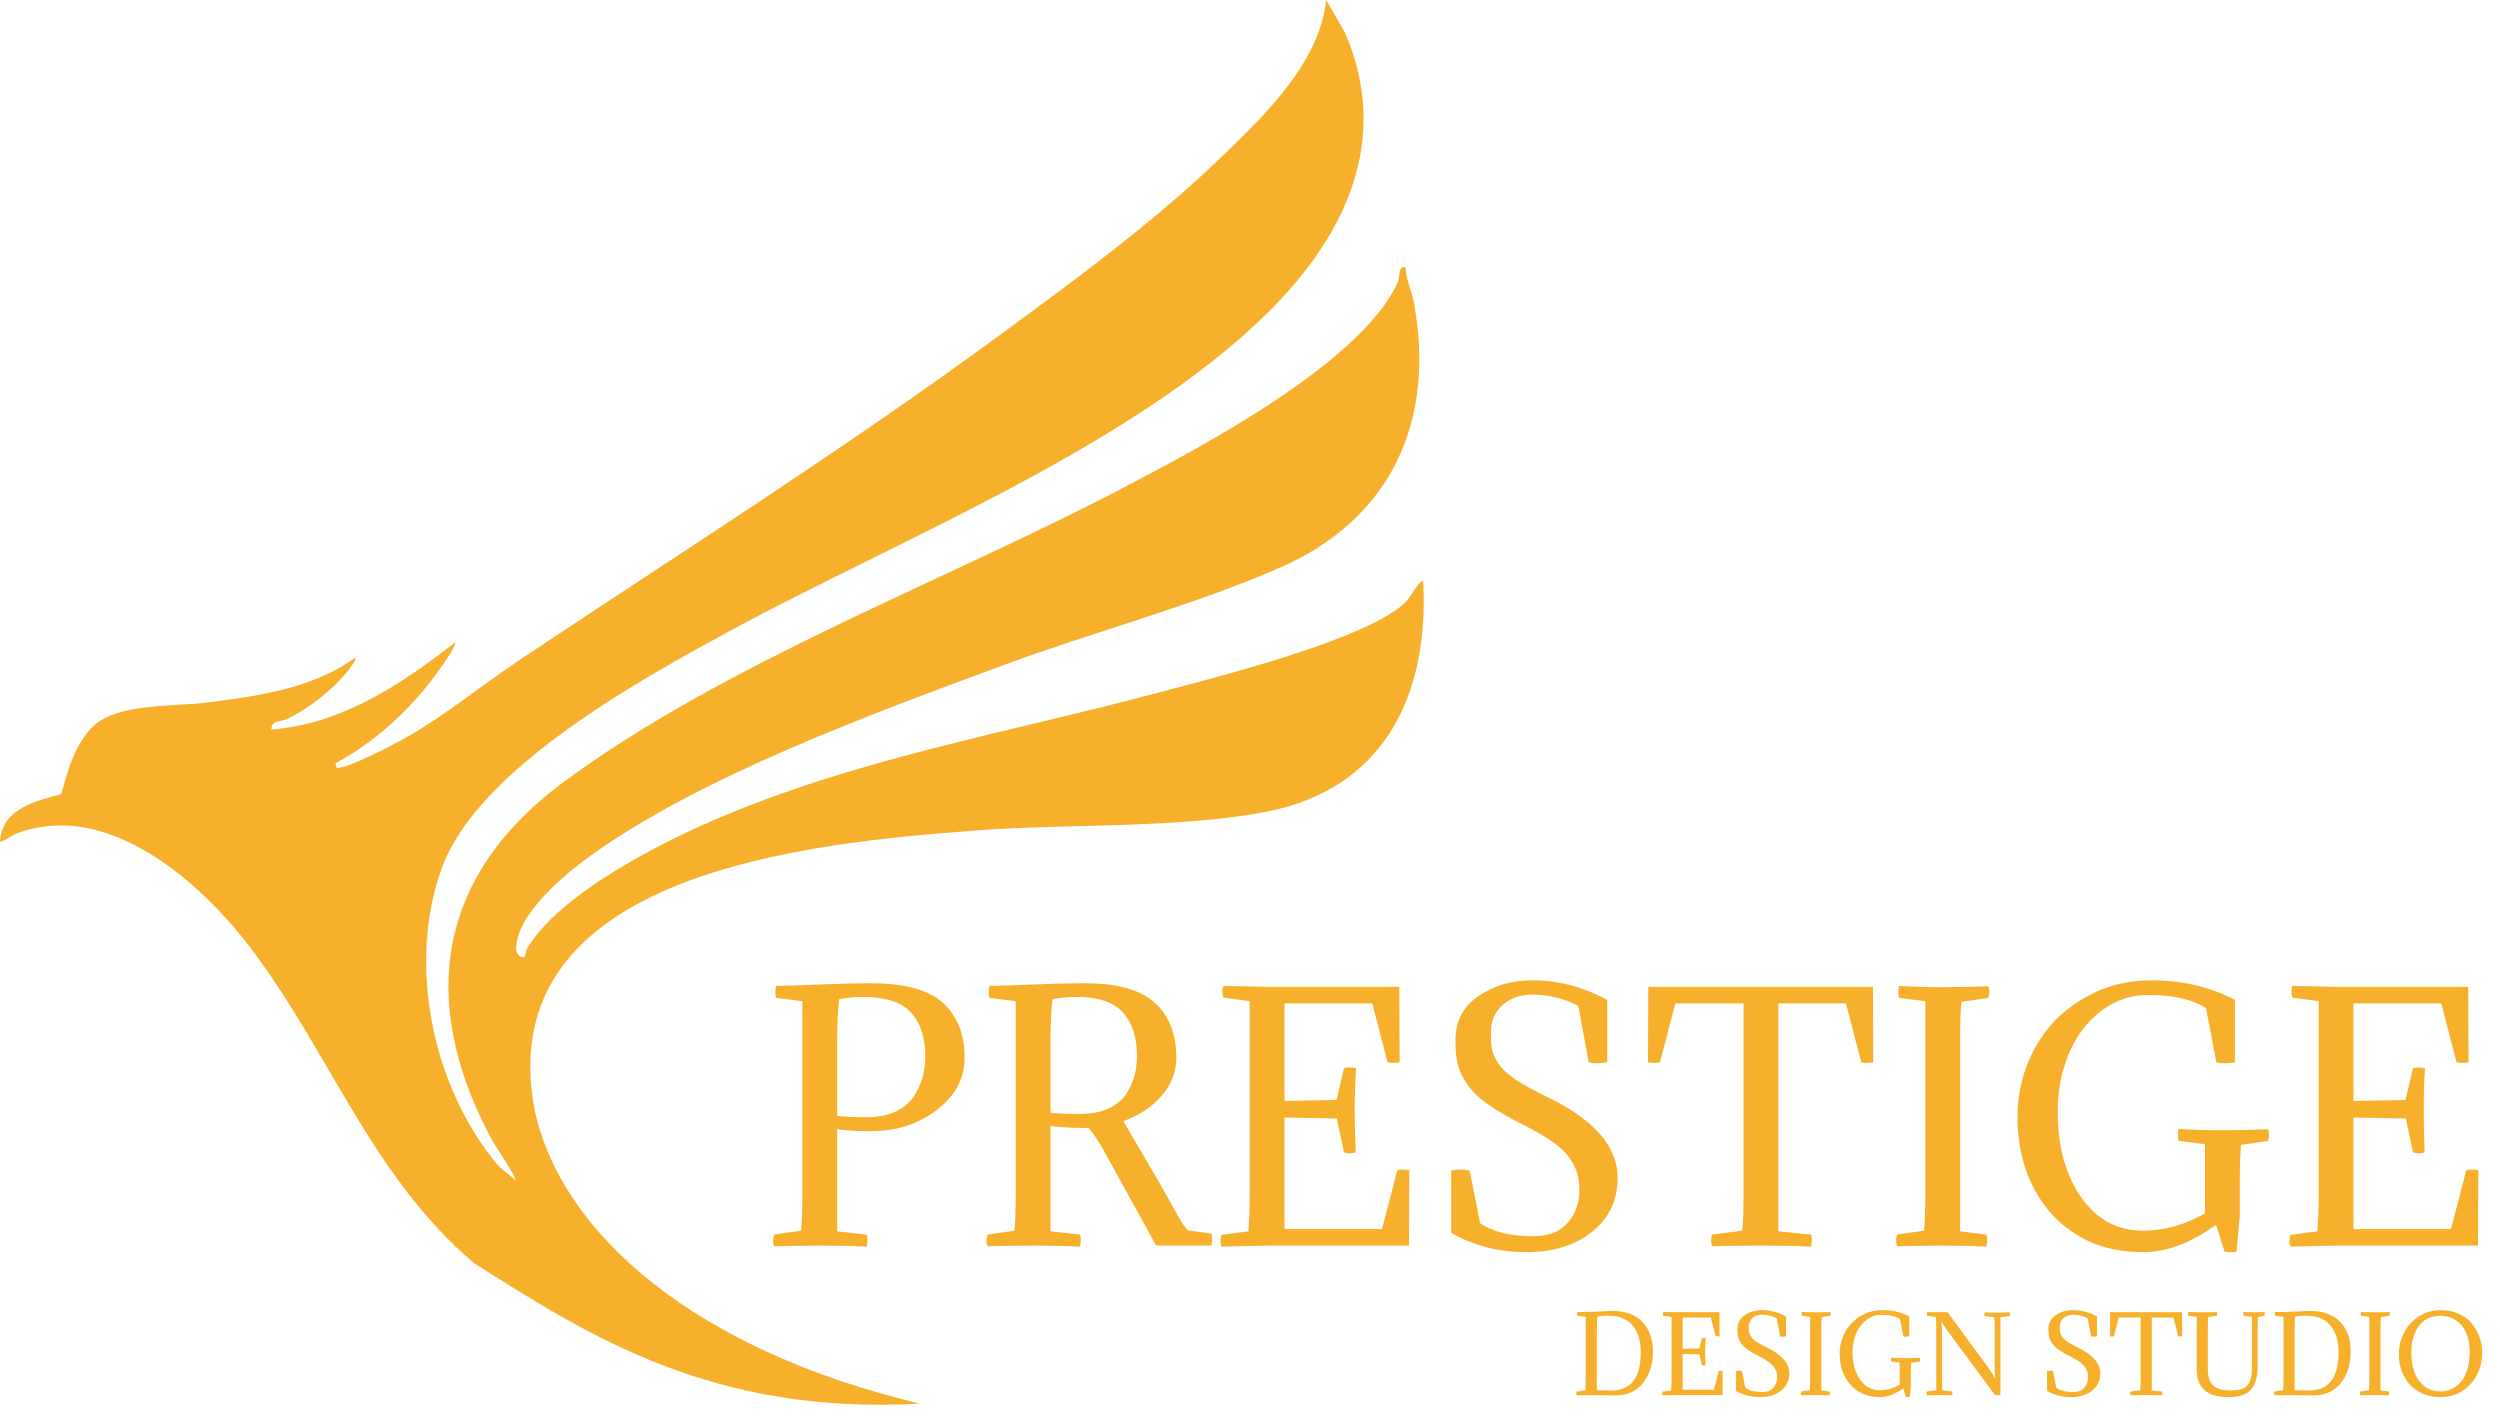 <svg width="689" height="392" viewBox="0 0 689 392" fill="none" xmlns="http://www.w3.org/2000/svg">
<path d="M200.666 174.151C248.082 148.344 317.032 121.294 353.529 81.883L353.538 81.878C372.531 61.371 382.635 36.24 370.565 8.752L365.491 0C363.704 17.041 348.942 31.369 337.223 42.701C318.568 60.744 297.438 76.263 276.652 91.528L276.131 91.911C232.74 123.775 187.903 152.072 143.207 181.874C132.835 188.788 123.147 196.859 112.308 203.03C108.952 204.939 95.688 212.014 92.744 211.591L92.44 210.362C103.827 204.301 114.142 194.63 121.514 183.945C123.026 181.755 124.804 179.532 125.572 176.937C110.515 188.664 94.317 199.492 74.8 201.068C74.734 198.32 77.496 198.963 78.994 198.225C85.251 195.145 91.335 190.483 95.786 184.993L95.795 184.982C96.276 184.389 98.376 181.8 97.902 181.274C86.009 189.831 71.037 191.854 56.856 193.645C48.024 194.759 32.696 193.787 25.938 199.93C20.855 204.548 18.595 212.414 16.891 218.876C9.721 220.742 0.454 222.937 0 232.003C1.736 231.613 2.925 230.337 4.694 229.67C29.401 220.39 54.867 242.583 68.964 261.134C91.022 290.165 102.144 323.85 130.592 348.096L131.025 348.371C163.073 368.673 196.692 389.97 253.568 386.848C192.299 372.284 154.747 340.511 147.311 305.777C134.956 239.979 224.559 232.294 268.484 228.913C293.851 226.961 324.094 228.422 348.596 223.799C381.03 217.685 393.943 192.135 392.23 160.238C391.509 159.386 388.425 164.885 387.76 165.585C377.744 176.099 334.166 186.907 318.792 191.007C277.802 201.944 235.591 209.181 196.436 226.146C180.995 232.836 154.093 246.592 145.294 261.377C144.817 262.177 144.803 263.486 144.719 263.557C143.722 264.414 142.257 263.029 142.257 261.415C142.266 251.997 155.825 240.807 162.77 235.822C193.548 213.743 240.472 196.711 276.112 183.469C300.787 174.303 329.201 166.809 352.878 156.396C383.145 143.087 395.754 116.428 389.66 83.359C389.061 80.126 387.451 76.903 387.362 73.627C385.247 73.241 385.865 76.455 385.191 77.912C374.936 100.139 330.82 123.313 309.455 134.493C260.012 160.367 200.142 182.503 155.474 215.409C121.523 240.417 114.84 274.266 134.665 312.463C136.963 316.891 140.197 320.876 142.289 325.423L137.45 321.386C119.249 300.111 111.975 265.467 121.93 238.822C132.044 211.748 176.348 187.388 200.666 174.151Z" fill="#F7B02C"/>
<path d="M213.875 271.705C216.324 271.705 220.207 271.586 225.523 271.347C230.899 271.108 235.768 270.989 240.128 270.989C249.387 270.989 255.987 272.811 259.93 276.454C263.872 280.038 265.843 285.056 265.843 291.507C265.843 297.241 263.275 302.05 258.138 305.933C253.06 309.815 246.997 311.757 239.949 311.757C236.305 311.757 233.229 311.577 230.72 311.219V339.353L238.874 340.249C239.113 341.145 239.113 342.251 238.874 343.565C235.11 343.385 230.869 343.296 226.15 343.296C222.626 343.296 218.355 343.356 213.338 343.475C212.979 342.4 212.979 341.325 213.338 340.249L220.774 339.174C221.013 336.904 221.133 333.41 221.133 328.691V275.917L213.875 275.021C213.636 274.125 213.636 273.02 213.875 271.705ZM230.72 286.579V307.545C232.572 307.784 235.26 307.904 238.784 307.904C241.89 307.904 244.548 307.396 246.758 306.381C249.028 305.305 250.731 303.902 251.866 302.169C253.001 300.377 253.807 298.585 254.285 296.793C254.763 295.001 255.002 293.09 255.002 291.059C255.002 285.862 253.688 281.86 251.059 279.053C248.431 276.185 244.041 274.752 237.888 274.752C235.678 274.752 233.468 274.961 231.258 275.379C230.899 278.784 230.72 282.517 230.72 286.579ZM272.675 271.705C275.124 271.705 279.007 271.586 284.323 271.347C289.699 271.108 294.568 270.989 298.928 270.989C308.008 270.989 314.489 272.811 318.371 276.454C322.254 280.038 324.195 285.056 324.195 291.507C324.195 295.39 322.851 298.884 320.163 301.99C317.475 305.096 313.951 307.426 309.59 308.979C312.159 313.34 314.548 317.431 316.758 321.254C319.028 325.077 320.671 327.915 321.686 329.766C322.702 331.618 323.628 333.291 324.464 334.784C325.3 336.217 325.898 337.203 326.256 337.741C326.674 338.278 327.062 338.726 327.421 339.085L333.872 339.981C334.111 340.877 334.111 341.982 333.872 343.296H318.64L305.11 318.745C303.318 315.341 301.616 312.712 300.003 310.861H298.749C295.702 310.861 292.626 310.681 289.52 310.323V339.353L297.674 340.249C297.913 341.145 297.913 342.251 297.674 343.565C293.91 343.385 289.669 343.296 284.95 343.296C281.426 343.296 277.155 343.356 272.138 343.475C271.779 342.4 271.779 341.325 272.138 340.249L279.574 339.174C279.813 336.904 279.933 333.41 279.933 328.691V275.917L272.675 275.021C272.436 274.125 272.436 273.02 272.675 271.705ZM289.52 286.579V306.649C291.372 306.888 294.06 307.008 297.584 307.008C300.63 307.008 303.229 306.53 305.379 305.574C307.589 304.559 309.232 303.245 310.307 301.632C311.382 299.959 312.159 298.257 312.637 296.525C313.115 294.792 313.354 292.971 313.354 291.059C313.354 285.922 312.069 281.92 309.501 279.053C306.932 276.185 302.661 274.752 296.688 274.752C294.478 274.752 292.268 274.961 290.058 275.379C289.699 278.784 289.52 282.517 289.52 286.579ZM344.42 328.781V275.917L337.163 274.931C336.804 273.856 336.804 272.781 337.163 271.705L349.438 271.974H385.636L385.726 292.761C384.412 293 383.307 293 382.411 292.761L378.2 276.544H354.008V303.424L368.344 303.155L370.404 294.374C371.3 294.135 372.405 294.135 373.72 294.374C373.481 297.719 373.361 301.572 373.361 305.933C373.361 309.935 373.451 313.817 373.63 317.581C372.555 317.939 371.48 317.939 370.404 317.581L368.433 308.262L354.008 307.993V338.726H380.888L385.099 322.509C385.995 322.27 387.1 322.27 388.414 322.509L388.324 343.296H349.438L336.625 343.565C336.267 342.489 336.267 341.414 336.625 340.339L344.062 339.353C344.301 336.307 344.42 332.783 344.42 328.781ZM407.921 337.113C411.385 339.503 416.254 340.697 422.526 340.697C426.767 340.697 429.933 339.473 432.023 337.024C434.174 334.575 435.249 331.648 435.249 328.243C435.249 326.451 435.1 324.958 434.801 323.763C434.502 322.509 433.845 321.105 432.83 319.552C431.874 317.999 430.321 316.446 428.17 314.893C426.02 313.34 423.213 311.697 419.748 309.965C415.686 307.934 412.401 306.022 409.892 304.23C407.383 302.438 405.502 300.587 404.247 298.675C402.993 296.764 402.157 294.942 401.738 293.209C401.32 291.477 401.111 289.327 401.111 286.758C401.111 281.502 403.202 277.44 407.383 274.573C411.624 271.646 416.612 270.182 422.346 270.182C429.455 270.182 436.324 271.974 442.954 275.558V292.761C440.924 293.12 439.221 293.12 437.847 292.761L434.98 277.261C431.157 275.17 426.886 274.125 422.167 274.125C419.001 274.125 416.313 275.08 414.103 276.992C411.953 278.844 410.878 281.472 410.878 284.877C410.878 286.788 410.997 288.281 411.236 289.357C411.475 290.432 412.072 291.716 413.028 293.209C413.984 294.643 415.567 296.107 417.777 297.6C419.987 299.033 422.944 300.646 426.647 302.438C439.43 308.651 445.822 316.057 445.822 324.659C445.822 330.752 443.492 335.68 438.833 339.443C434.174 343.206 428.081 345.088 420.554 345.088C413.088 345.088 406.218 343.326 399.946 339.801V322.598C401.977 322.24 403.68 322.24 405.054 322.598L407.921 337.113ZM454.273 271.974H516.186L516.276 292.761C514.962 293 513.857 293 512.961 292.761L508.75 276.544H490.113V339.353L499.162 340.249C499.401 341.145 499.401 342.251 499.162 343.565C495.399 343.385 490.859 343.296 485.543 343.296C481.422 343.296 476.852 343.356 471.834 343.475C471.476 342.4 471.476 341.325 471.834 340.249L480.167 339.174C480.406 336.904 480.526 333.41 480.526 328.691V276.544H461.71L457.498 292.761C456.602 293 455.497 293 454.183 292.761L454.273 271.974ZM540.208 286.579V339.353L547.465 340.249C547.704 341.145 547.704 342.251 547.465 343.565C543.702 343.385 539.61 343.296 535.19 343.296C531.964 343.296 527.843 343.356 522.825 343.475C522.467 342.4 522.467 341.325 522.825 340.249L530.262 339.174C530.501 336.904 530.62 333.41 530.62 328.691V275.917L523.363 275.021C523.124 274.125 523.124 273.02 523.363 271.705C526.648 271.944 530.74 272.064 535.638 272.064C539.998 272.064 544.12 271.974 548.003 271.795C548.361 272.87 548.361 273.945 548.003 275.021L540.566 276.096C540.327 278.366 540.208 281.86 540.208 286.579ZM613.075 344.909L610.746 337.561C603.817 342.579 597.127 345.088 590.675 345.088C584.822 345.088 579.714 344.043 575.354 341.952C570.993 339.801 567.379 336.994 564.512 333.529C561.645 330.005 559.495 326.033 558.061 321.613C556.687 317.133 556 312.563 556 307.904C556 303.185 556.807 298.585 558.419 294.105C560.092 289.566 562.511 285.534 565.677 282.009C568.903 278.485 572.815 275.648 577.415 273.497C582.014 271.287 587.271 270.182 593.184 270.182C601.427 270.182 609.014 271.974 615.943 275.558V292.761C614.867 292.941 613.912 293.03 613.075 293.03C612.179 293.03 611.433 292.941 610.835 292.761L607.968 277.798C604.145 275.409 598.859 274.214 592.109 274.214C588.346 274.214 584.941 275.08 581.895 276.813C578.848 278.485 576.22 280.785 574.01 283.712C571.8 286.579 570.097 289.984 568.903 293.926C567.708 297.809 567.111 301.96 567.111 306.381C567.111 311.1 567.648 315.46 568.723 319.462C569.858 323.464 571.441 326.929 573.472 329.856C575.503 332.783 577.952 335.083 580.819 336.755C583.746 338.368 587.002 339.174 590.586 339.174C596.38 339.174 602.085 337.591 607.699 334.425V315.341L600.442 314.445C600.322 314.146 600.263 313.668 600.263 313.011C600.263 312.712 600.263 312.414 600.263 312.115C600.263 311.816 600.322 311.488 600.442 311.129C602.114 311.249 603.936 311.339 605.907 311.398C607.938 311.458 610.208 311.488 612.717 311.488C617.078 311.488 621.199 311.398 625.082 311.219C625.261 311.757 625.351 312.294 625.351 312.832C625.351 313.369 625.261 313.907 625.082 314.445L617.645 315.52C617.526 316.655 617.436 318.088 617.376 319.821C617.317 321.553 617.287 323.614 617.287 326.003V335.053L616.391 344.909C616.152 345.028 615.913 345.088 615.674 345.088C615.435 345.088 615.166 345.088 614.867 345.088C614.569 345.088 614.27 345.088 613.971 345.088C613.673 345.088 613.374 345.028 613.075 344.909ZM639.033 328.781V275.917L631.775 274.931C631.417 273.856 631.417 272.781 631.775 271.705L644.05 271.974H680.249L680.338 292.761C679.024 293 677.919 293 677.023 292.761L672.812 276.544H648.62V303.424L662.956 303.155L665.017 294.374C665.913 294.135 667.018 294.135 668.332 294.374C668.093 297.719 667.974 301.572 667.974 305.933C667.974 309.935 668.063 313.817 668.242 317.581C667.167 317.939 666.092 317.939 665.017 317.581L663.046 308.262L648.62 307.993V338.726H675.5L679.711 322.509C680.607 322.27 681.712 322.27 683.026 322.509L682.937 343.296H644.05L631.238 343.565C630.879 342.489 630.879 341.414 631.238 340.339L638.674 339.353C638.913 336.307 639.033 332.783 639.033 328.781Z" fill="#F7B02C"/>
<path d="M434.535 384.529C434.42 384.185 434.42 383.841 434.535 383.497L436.915 383.153C436.991 382.426 437.029 381.308 437.029 379.798V362.91L434.707 362.624C434.631 362.337 434.631 361.983 434.707 361.563C434.994 361.582 435.443 361.591 436.055 361.591C437.278 361.591 438.855 361.544 440.785 361.448C442.735 361.333 443.853 361.276 444.14 361.276C447.887 361.276 450.725 362.289 452.656 364.315C454.586 366.341 455.552 369.065 455.552 372.487C455.552 375.966 454.644 378.852 452.828 381.146C451.012 383.439 448.47 384.586 445.201 384.586C444.111 384.586 442.668 384.567 440.871 384.529C439.075 384.51 437.784 384.5 437.001 384.5C435.892 384.5 435.07 384.51 434.535 384.529ZM444.111 383.21C449.502 383.21 452.197 379.693 452.197 372.659C452.197 369.62 451.49 367.221 450.075 365.462C448.68 363.704 446.663 362.767 444.025 362.652C443.796 362.633 443.442 362.624 442.965 362.624C441.951 362.624 441.034 362.7 440.212 362.853C440.136 363.579 440.097 364.736 440.097 366.322V383.124C440.327 383.124 440.871 383.143 441.732 383.181C442.611 383.201 443.404 383.21 444.111 383.21ZM460.689 379.827V362.91L458.367 362.595C458.252 362.251 458.252 361.907 458.367 361.563L462.295 361.649H473.879L473.907 368.301C473.487 368.377 473.133 368.377 472.846 368.301L471.499 363.111H463.757V371.713L468.345 371.627L469.004 368.817C469.291 368.74 469.645 368.74 470.065 368.817C469.989 369.887 469.95 371.12 469.95 372.515C469.95 373.796 469.979 375.039 470.037 376.243C469.692 376.358 469.348 376.358 469.004 376.243L468.374 373.261L463.757 373.175V383.009H472.359L473.707 377.82C473.993 377.743 474.347 377.743 474.767 377.82L474.739 384.472H462.295L458.195 384.558C458.08 384.214 458.08 383.87 458.195 383.526L460.575 383.21C460.651 382.235 460.689 381.107 460.689 379.827ZM481.01 382.493C482.118 383.258 483.676 383.64 485.683 383.64C487.04 383.64 488.053 383.248 488.722 382.465C489.411 381.681 489.755 380.744 489.755 379.655C489.755 379.081 489.707 378.603 489.611 378.221C489.516 377.82 489.305 377.371 488.98 376.874C488.675 376.377 488.178 375.88 487.489 375.383C486.801 374.886 485.903 374.36 484.794 373.806C483.495 373.156 482.443 372.544 481.64 371.971C480.838 371.397 480.235 370.805 479.834 370.193C479.433 369.581 479.165 368.998 479.031 368.444C478.897 367.89 478.831 367.202 478.831 366.38C478.831 364.698 479.5 363.398 480.838 362.48C482.195 361.544 483.791 361.075 485.626 361.075C487.9 361.075 490.099 361.649 492.22 362.796V368.301C491.57 368.415 491.026 368.415 490.586 368.301L489.669 363.34C488.445 362.671 487.079 362.337 485.568 362.337C484.555 362.337 483.695 362.643 482.988 363.254C482.3 363.847 481.956 364.688 481.956 365.778C481.956 366.389 481.994 366.867 482.07 367.211C482.147 367.555 482.338 367.966 482.644 368.444C482.95 368.903 483.456 369.371 484.164 369.849C484.871 370.308 485.817 370.824 487.002 371.397C491.093 373.385 493.138 375.755 493.138 378.508C493.138 380.458 492.392 382.035 490.901 383.239C489.41 384.443 487.461 385.045 485.052 385.045C482.663 385.045 480.465 384.481 478.458 383.353V377.848C479.108 377.734 479.652 377.734 480.092 377.848L481.01 382.493ZM501.949 366.322V383.21L504.272 383.497C504.348 383.784 504.348 384.137 504.272 384.558C503.068 384.5 501.758 384.472 500.344 384.472C499.312 384.472 497.993 384.491 496.387 384.529C496.272 384.185 496.272 383.841 496.387 383.497L498.767 383.153C498.843 382.426 498.881 381.308 498.881 379.798V362.91L496.559 362.624C496.483 362.337 496.483 361.983 496.559 361.563C497.61 361.639 498.92 361.677 500.487 361.677C501.882 361.677 503.201 361.649 504.444 361.591C504.558 361.935 504.558 362.28 504.444 362.624L502.064 362.968C501.988 363.694 501.949 364.812 501.949 366.322ZM525.267 384.988L524.522 382.637C522.304 384.242 520.163 385.045 518.099 385.045C516.226 385.045 514.592 384.711 513.196 384.042C511.801 383.353 510.644 382.455 509.727 381.346C508.809 380.219 508.121 378.948 507.662 377.533C507.223 376.099 507.003 374.637 507.003 373.146C507.003 371.636 507.261 370.164 507.777 368.731C508.312 367.278 509.087 365.988 510.1 364.86C511.132 363.732 512.384 362.824 513.856 362.136C515.327 361.429 517.01 361.075 518.902 361.075C521.54 361.075 523.967 361.649 526.185 362.796V368.301C525.841 368.358 525.535 368.387 525.267 368.387C524.98 368.387 524.741 368.358 524.55 368.301L523.633 363.512C522.409 362.748 520.718 362.366 518.558 362.366C517.354 362.366 516.264 362.643 515.289 363.197C514.314 363.732 513.473 364.468 512.766 365.405C512.059 366.322 511.514 367.412 511.132 368.673C510.749 369.916 510.558 371.244 510.558 372.659C510.558 374.169 510.73 375.564 511.074 376.845C511.438 378.126 511.944 379.234 512.594 380.171C513.244 381.107 514.028 381.843 514.945 382.379C515.882 382.895 516.924 383.153 518.07 383.153C519.925 383.153 521.75 382.646 523.547 381.633V375.526L521.224 375.239C521.186 375.144 521.167 374.991 521.167 374.781C521.167 374.685 521.167 374.589 521.167 374.494C521.167 374.398 521.186 374.293 521.224 374.178C521.76 374.217 522.343 374.245 522.973 374.264C523.623 374.284 524.35 374.293 525.152 374.293C526.548 374.293 527.867 374.264 529.109 374.207C529.166 374.379 529.195 374.551 529.195 374.723C529.195 374.895 529.166 375.067 529.109 375.239L526.729 375.583C526.691 375.947 526.662 376.405 526.643 376.96C526.624 377.514 526.615 378.173 526.615 378.938V381.834L526.328 384.988C526.251 385.026 526.175 385.045 526.099 385.045C526.022 385.045 525.936 385.045 525.841 385.045C525.745 385.045 525.649 385.045 525.554 385.045C525.458 385.045 525.363 385.026 525.267 384.988ZM549.744 376.788V366.408C549.744 364.898 549.706 363.78 549.63 363.054L546.963 362.71C546.849 362.366 546.849 362.022 546.963 361.677C548.167 361.735 549.333 361.763 550.461 361.763C551.704 361.763 552.86 361.725 553.931 361.649C554.007 362.069 554.007 362.423 553.931 362.71L551.321 362.996V384.472H549.802L537.157 367.354C536.565 366.571 535.867 365.548 535.064 364.287C535.16 365.166 535.208 366.227 535.208 367.469V379.798C535.208 381.308 535.246 382.426 535.322 383.153L537.989 383.497C538.104 383.841 538.104 384.185 537.989 384.529C536.345 384.491 535.179 384.472 534.491 384.472C533.363 384.472 532.207 384.5 531.022 384.558C530.945 384.137 530.945 383.784 531.022 383.497L533.631 383.21V366.322C533.631 364.812 533.593 363.694 533.516 362.968L531.136 362.624C531.022 362.299 531.022 361.974 531.136 361.649H536.756L548.254 377.304C548.406 377.514 548.569 377.762 548.741 378.049C548.932 378.336 549.133 378.68 549.343 379.081C549.572 379.483 549.754 379.789 549.888 379.999C549.792 378.852 549.744 377.782 549.744 376.788ZM566.718 382.493C567.826 383.258 569.384 383.64 571.391 383.64C572.748 383.64 573.761 383.248 574.43 382.465C575.119 381.681 575.463 380.744 575.463 379.655C575.463 379.081 575.415 378.603 575.319 378.221C575.224 377.82 575.013 377.371 574.688 376.874C574.383 376.377 573.886 375.88 573.197 375.383C572.509 374.886 571.611 374.36 570.502 373.806C569.203 373.156 568.151 372.544 567.348 371.971C566.546 371.397 565.943 370.805 565.542 370.193C565.141 369.581 564.873 368.998 564.739 368.444C564.605 367.89 564.539 367.202 564.539 366.38C564.539 364.698 565.208 363.398 566.546 362.48C567.903 361.544 569.499 361.075 571.334 361.075C573.608 361.075 575.807 361.649 577.928 362.796V368.301C577.278 368.415 576.734 368.415 576.294 368.301L575.377 363.34C574.153 362.671 572.787 362.337 571.276 362.337C570.263 362.337 569.403 362.643 568.696 363.254C568.008 363.847 567.664 364.688 567.664 365.778C567.664 366.389 567.702 366.867 567.778 367.211C567.855 367.555 568.046 367.966 568.352 368.444C568.658 368.903 569.164 369.371 569.872 369.849C570.579 370.308 571.525 370.824 572.71 371.397C576.801 373.385 578.846 375.755 578.846 378.508C578.846 380.458 578.1 382.035 576.609 383.239C575.119 384.443 573.169 385.045 570.76 385.045C568.371 385.045 566.173 384.481 564.166 383.353V377.848C564.816 377.734 565.36 377.734 565.8 377.848L566.718 382.493ZM581.55 361.649H601.363L601.391 368.301C600.971 368.377 600.617 368.377 600.33 368.301L598.983 363.111H593.019V383.21L595.915 383.497C595.991 383.784 595.991 384.137 595.915 384.558C594.711 384.5 593.258 384.472 591.557 384.472C590.238 384.472 588.776 384.491 587.17 384.529C587.055 384.185 587.055 383.841 587.17 383.497L589.836 383.153C589.913 382.426 589.951 381.308 589.951 379.798V363.111H583.93L582.582 368.301C582.296 368.377 581.942 368.377 581.522 368.301L581.55 361.649ZM620.633 377.189V362.91L618.31 362.624V361.563C619.362 361.639 620.327 361.677 621.206 361.677C621.933 361.677 622.907 361.649 624.131 361.591V362.624L622.324 362.968C622.248 363.694 622.21 364.812 622.21 366.322V377.017C622.133 379.731 621.493 381.748 620.289 383.067C619.085 384.386 616.972 385.045 613.952 385.045C608.256 385.045 605.408 382.455 605.408 377.275V362.91L603.086 362.624C603.009 362.337 603.009 361.983 603.086 361.563C604.137 361.639 605.446 361.677 607.014 361.677C608.409 361.677 609.728 361.649 610.97 361.591C611.085 361.935 611.085 362.28 610.97 362.624L608.591 362.968C608.514 363.694 608.476 364.812 608.476 366.322V377.275C608.476 379.416 608.973 380.945 609.967 381.863C610.961 382.761 612.605 383.21 614.898 383.21C617.058 383.21 618.549 382.742 619.371 381.805C620.212 380.849 620.633 379.311 620.633 377.189ZM626.839 384.529C626.724 384.185 626.724 383.841 626.839 383.497L629.219 383.153C629.295 382.426 629.333 381.308 629.333 379.798V362.91L627.011 362.624C626.935 362.337 626.935 361.983 627.011 361.563C627.298 361.582 627.747 361.591 628.359 361.591C629.582 361.591 631.159 361.544 633.089 361.448C635.039 361.333 636.157 361.276 636.444 361.276C640.191 361.276 643.029 362.289 644.96 364.315C646.89 366.341 647.856 369.065 647.856 372.487C647.856 375.966 646.948 378.852 645.132 381.146C643.316 383.439 640.774 384.586 637.505 384.586C636.415 384.586 634.972 384.567 633.175 384.529C631.379 384.51 630.088 384.5 629.305 384.5C628.196 384.5 627.374 384.51 626.839 384.529ZM636.415 383.21C641.806 383.21 644.501 379.693 644.501 372.659C644.501 369.62 643.794 367.221 642.379 365.462C640.984 363.704 638.967 362.767 636.329 362.652C636.1 362.633 635.746 362.624 635.269 362.624C634.255 362.624 633.338 362.7 632.516 362.853C632.44 363.579 632.401 364.736 632.401 366.322V383.124C632.631 383.124 633.175 383.143 634.036 383.181C634.915 383.201 635.708 383.21 636.415 383.21ZM656.061 366.322V383.21L658.384 383.497C658.46 383.784 658.46 384.137 658.384 384.558C657.18 384.5 655.87 384.472 654.456 384.472C653.424 384.472 652.105 384.491 650.499 384.529C650.384 384.185 650.384 383.841 650.499 383.497L652.879 383.153C652.955 382.426 652.993 381.308 652.993 379.798V362.91L650.671 362.624C650.595 362.337 650.595 361.983 650.671 361.563C651.722 361.639 653.032 361.677 654.599 361.677C655.994 361.677 657.313 361.649 658.556 361.591C658.671 361.935 658.671 362.28 658.556 362.624L656.176 362.968C656.1 363.694 656.061 364.812 656.061 366.322ZM672.584 361.075C674.457 361.075 676.139 361.41 677.63 362.079C679.121 362.748 680.325 363.646 681.243 364.774C682.16 365.883 682.858 367.125 683.336 368.501C683.833 369.859 684.081 371.283 684.081 372.774C684.081 376.214 683.001 379.12 680.841 381.49C678.681 383.86 675.929 385.045 672.584 385.045C670.73 385.045 669.057 384.711 667.566 384.042C666.075 383.373 664.871 382.484 663.954 381.375C663.036 380.247 662.329 379.005 661.832 377.648C661.354 376.291 661.115 374.876 661.115 373.404C661.115 371.206 661.593 369.17 662.549 367.297C663.523 365.424 664.89 363.923 666.649 362.796C668.426 361.649 670.405 361.075 672.584 361.075ZM672.555 383.468C674.352 383.468 675.872 382.952 677.114 381.92C678.376 380.869 679.274 379.55 679.809 377.963C680.363 376.377 680.641 374.609 680.641 372.659C680.641 370.805 680.363 369.151 679.809 367.699C679.274 366.227 678.385 365.023 677.143 364.086C675.9 363.13 674.371 362.652 672.555 362.652C669.936 362.652 667.949 363.608 666.591 365.519C665.234 367.431 664.556 369.82 664.556 372.687C664.556 374.656 664.823 376.434 665.358 378.02C665.894 379.588 666.783 380.888 668.025 381.92C669.267 382.952 670.777 383.468 672.555 383.468Z" fill="#F7B02C"/>
</svg>
